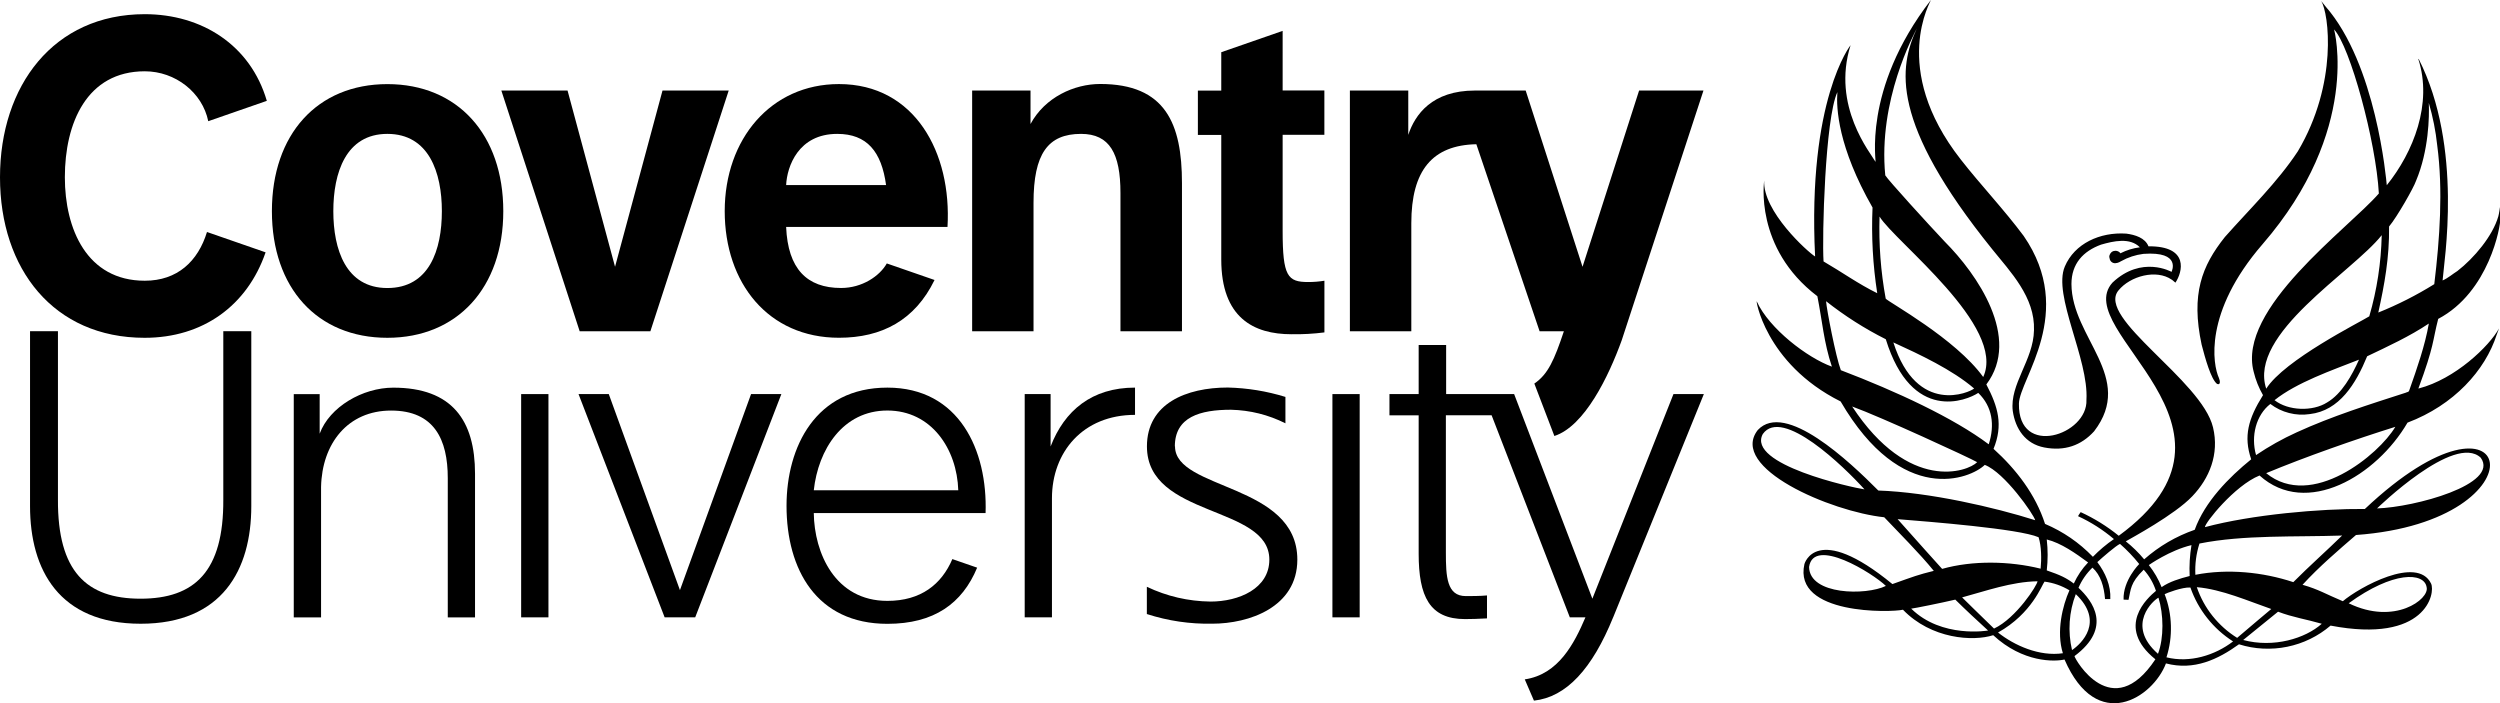 <?xml version="1.0" encoding="UTF-8"?>
<svg id="Layer_2" data-name="Layer 2" xmlns="http://www.w3.org/2000/svg" viewBox="0 0 575.12 161.8">
  <g id="Layer_1-2" data-name="Layer 1">
    <g>
      <path d="m89.11,66.26c-9.56,0-12.43-8.89-12.43-17.68s2.87-17.78,12.43-17.78,12.54,8.89,12.54,17.78-2.89,17.68-12.54,17.68m0-46.91c-16.12,0-26.56,11.56-26.56,29.23s10.44,29.13,26.56,29.13,26.67-11.56,26.67-29.13-10.45-29.23-26.67-29.23"/>
      <path d="m149.62,76.2l18.02-55.38h-15.23l-10.92,40.55-10.93-40.55h-15.23l18.02,55.38h16.28Z"/>
      <path d="m32.36,143.49c18.77,0,25.45-12.42,25.45-27.05v-40.25h-6.44v38.75c.09,16.52-6.59,22.79-19.04,22.79s-19.08-6.28-19-22.79v-38.75h-6.42v40.25c0,14.63,6.68,27.05,25.45,27.05"/>
      <path d="m119.89,90.66h6.28v51.36h-6.28v-51.36Z"/>
      <path d="m159.93,142.02l19.82-51.36h-6.97l-16.36,45.1-16.37-45.1h-6.96l19.81,51.36h7.04Z"/>
      <path d="m306.52,90.66h6.27v51.36h-6.27v-51.36Z"/>
      <path d="m237.76,76.21v-29.57c0-11.24,3.28-15.84,10.94-15.84,6.57,0,9.06,4.5,9.06,13.59v31.81h14.15v-34.06c0-13.71-3.79-22.82-18.82-22.82-5.96,0-12.71,3.05-16.02,9.21v-7.71h-13.43v55.39h14.14"/>
      <path d="m295.08,7.1l-14.13,4.91v8.83h-5.38v10.2h5.38v28.65c0,13.42,7.47,17.2,16.15,17.2,2.54.04,5.07-.1,7.58-.42v-11.89c-1.22.2-2.46.3-3.71.3-4.76,0-5.9-1.29-5.9-11.78v-22.09h9.6v-10.2h-9.6V7.1"/>
      <path d="m73.86,142.02v-29.96c.2-10.05,6.17-17.61,16.11-17.61s13.04,6.67,13.04,15.53v32.05h6.27v-33.04c0-12.24-5.24-19.81-18.81-19.81-7.04,0-14.66,4.42-16.93,10.59v-9.1h-5.96v51.36h6.28"/>
      <path d="m242,142.02v-27.38c0-10.64,7.13-19.2,19.11-19.2v-6.27c-9.94,0-16.23,5.28-19.42,13.54v-12.05h-5.96v51.36h6.27"/>
      <path d="m270.27,102.7c0-6.8,5.84-8.44,12.92-8.44,4.41.11,8.58,1.15,12.52,3.12v-6.07c-4.32-1.33-8.73-2.05-13.26-2.16-9.52,0-18.6,3.67-18.6,13.54,0,16.47,28.16,13.46,28.16,26.05,0,6.67-7.01,9.65-13.54,9.65-5.13-.07-10.01-1.2-14.64-3.4v6.27c4.9,1.58,9.93,2.32,15.08,2.22,8.38,0,19.54-3.76,19.54-14.74,0-17.59-28.14-15.95-28.14-26.05"/>
      <path d="m371.1,142.02c-4.8,11.81-10.74,18.35-18.22,19.16l-2.11-4.89c7.76-1.14,11.39-8.27,13.96-14.28h-3.6l-17.99-46.48h-10.52v31.58c0,5.52.2,10.02,4.58,10.02,1.2,0,3.27,0,4.88-.15v5.28c-1.84.11-3.78.16-5.06.16-8.16,0-10.66-5.24-10.66-15.06v-31.82h-6.72v-4.89h6.72v-11.28h6.32v11.28h15.64l18,47.08,18.66-47.08h6.99l-20.86,51.36"/>
      <path d="m377.07,20.83l-13.01,40.55-13.08-40.55h-11.69c-9.84,0-13.77,5.51-15.32,10.2v-10.2h-13.43v55.37h14.13v-24.84c0-12.18,4.85-17.97,14.96-18.18l14.55,43.02h5.59c-2.2,6.59-3.64,9.9-6.8,12.04l4.61,12.06c6.97-2.26,12.5-13.73,15.5-22.04l18.8-57.44h-14.81"/>
      <path d="m47.62,53.36c-2.07,6.77-6.83,11.22-14.31,11.22-13.36,0-18.39-11.95-18.39-23.8,0-12.44,5.03-24.38,18.39-24.38,7.05,0,13.24,4.89,14.6,11.48l13.47-4.68c-3.76-12.86-14.99-19.94-28.08-19.94C12.33,3.27,0,19.71,0,40.79s12.32,36.92,33.28,36.92c13.43,0,23.61-7.43,27.82-19.66l-13.48-4.68"/>
      <path d="m192.6,30.8c6.86,0,10.19,4.08,11.24,11.78h-22.99c.2-4.28,2.8-11.78,11.75-11.78m11.41,29.8c-1.65,2.92-5.68,5.65-10.52,5.65-7.86,0-12.24-4.4-12.64-14.04h37.12c1.01-17.03-7.48-32.87-24.97-32.87-15.64,0-26.28,12.64-26.28,29.23s10.05,29.13,26.28,29.13c9.9,0,17.49-4.05,21.99-13.29l-10.99-3.81"/>
      <path d="m204.13,94.44c10.15,0,16.02,8.84,16.32,18.35h-33.24c1.01-9.35,6.67-18.35,16.93-18.35m14.96,34.15c-2.49,5.83-7.24,9.64-14.96,9.64-12.05,0-16.82-11.04-16.93-20.2h39.52c.49-14.44-6.07-28.86-22.59-28.86s-23.2,13.65-23.2,27.19c0,14.61,6.88,27.15,23.2,27.15,10.74,0,17.22-4.67,20.65-12.92l-5.72-1.98"/>
      <path d="m553.5,90.32c-8.43,2.72-17.08,5.44-25.16,9.14-3.26,1.48-6.38,3.23-9.34,5.23-1.24-4.36,0-9.21,3.29-11.76,1.29.98,2.73,1.68,4.3,2.08,1.58.41,3.17.49,4.78.25,6.8-.78,10.58-6.95,13.19-13.3,4.85-2.31,9.76-4.57,14.19-7.53-.88,5.06-2.72,10.31-4.41,15.1-.21.5-.03.55-.83.77m-32.18,18.55c8.84-3.68,20.58-7.81,29.71-10.66-3.72,6.34-19.24,19.21-29.71,10.66m21.35-26.11c-1.59,3.57-3.97,7.89-7.35,9.85-3.32,2.11-8.93,1.94-12.08-.53,5.1-4.08,13.23-6.88,19.43-9.32m5.23-28.64c-.14,6.35-1.09,12.57-2.86,18.67-2.16,1.36-19.52,10.03-23.71,16.65-4.19-12.66,19.85-26.8,26.57-35.32m1.68-1.98c1.86-2.22,5.7-8.98,6.21-10.51,2.94-6.98,3.07-14.78,2.94-17.94.94,3.21,1.59,6.47,1.94,9.8,1.36,10.27.59,21.4-.68,31.9-4.1,2.55-8.4,4.73-12.88,6.53,1.41-6.38,2.57-12.61,2.48-19.78m-10.79,71.07c-3.36,3.31-7.67,7.13-11.24,10.73-6.96-2.31-15.1-3.14-22.53-1.69-.12-2.45.19-4.85.94-7.19,10.2-2.04,22.01-1.47,32.83-1.84m-4.72,20.32c-3.74,3.34-11.02,5.59-18.05,3.71l8.02-6.51c3.4,1.3,6.58,1.76,10.04,2.77m-19.45,3.25c-2.17-1.35-4.05-3.03-5.65-5.03s-2.8-4.21-3.63-6.63c5.71.47,11.98,3.24,17.13,5.02,0,0-5.44,4.56-7.85,6.64m-16.26,4.47c.76-2.38,1.09-4.81,1.02-7.3s-.55-4.9-1.44-7.22c.27-.19,4.08-1.67,5.93-1.53.89,2.56,2.18,4.9,3.86,7.02,1.68,2.13,3.67,3.92,5.95,5.38-4.2,3.22-9.96,4.99-15.31,3.66m-1.96-.81c-7.59-6.67-.91-12.46.11-12.91,1.18,3.79,1.29,9.22-.11,12.91m-19.22.53c8.84-6.59,4.15-12.7.93-15.72.76-1.76,1.83-3.3,3.21-4.64,1.9,1.72,2.66,4.33,2.9,7.24h1.21c.17-3.12-1.17-6.11-2.99-8.51,1.13-1.04,4.27-3.77,5.22-4.19,1.6,1.41,3.08,2.95,4.42,4.63,0,0-3.76,3.74-3.6,8.19l1.14.05c.55-2.34.34-3.88,3.49-6.93,1.29,1.42,2.22,3.05,2.82,4.87-1.87,1.55-9.45,8.23-.13,15.74-9.95,15.01-18.53,0-18.62-.76m.31-14.23c6.65,6.34,1.28,11.42-.87,12.87-.5-2.14-.67-4.31-.53-6.5.15-2.19.61-4.32,1.4-6.37m-2.93,13.59c-5.44.82-11.22-1.79-14.96-4.76,7.86-4.4,10.1-11.02,10.7-11.71,2.05.27,3.96.94,5.73,2-1.58,3.5-3.07,9.52-1.51,14.48m-23.16-12.86c5.39-1.45,11.33-3.6,17.32-3.7,0,.83-4.89,8.49-10,10.88-2.44-2.34-7.32-7.15-7.32-7.15m-11.79,2.58c.82-.09,7.12-1.36,10.2-2.09,2.31,2.29,5.08,4.86,7.54,7.11,0,0-10.66,1.86-17.67-5.02m-3.14-20.6c7.29.59,27.91,2.2,32.43,4.16.68,2.11.68,5.07.47,7.23-7.14-1.77-15.64-1.93-22.66.05,0,0-7.07-7.83-10.24-11.44m34.3,4.67c3.32.81,6.71,3.23,9.52,5.29-1.37,1.43-2.46,3.05-3.29,4.85-1.75-1.31-3.1-1.95-6.22-3.02.27-2.37.27-4.74,0-7.11m-12.25-20.84c2.25-5.49,1.07-9.65-1.65-14.83,8.11-10.72-2.16-25.42-9.56-32.84-3.85-4.08-12.97-14.09-13.69-15.26-1.7-17.27,6.64-32.54,7.26-33.79-4.14,8.94-6.23,21.55,17.33,50.77,4.17,5.19,9.9,11.04,9.62,18.66-.12,6.86-5.63,12.37-4.88,18.56.59,4.08,2.88,7.57,7.26,8.4,4.67.89,8.48-.45,11.45-3.72,9.52-12.41-5.16-21.48-5.21-33.88,0-4.7,2.72-7.56,6.8-9.06,2.88-.83,6.66-1.69,8.94.61-1.56.2-3.04.65-4.44,1.36v.06c-.18-.26-.41-.44-.71-.54-.3-.1-.59-.1-.89-.02-.3.09-.54.27-.72.52s-.28.53-.28.84l.14.6c.11.31.32.55.61.7s.6.18.92.09h.1c.33-.08.65-.22.94-.41,1.6-.9,3.32-1.46,5.15-1.69,8.9-.64,6.46,4.14,6.46,4.14,0,0-6.88-3.88-13.59,2.48-9.97,11.15,35.73,33.16,1.45,58.23-2.69-2.18-5.61-3.99-8.76-5.44-.26.33-.41.62-.61.93,2.99,1.38,5.74,3.14,8.26,5.27-1.75,1.2-3.36,2.56-4.84,4.08-3.16-3.27-6.83-5.79-11.01-7.57-2.17-6.76-6.63-12.55-11.84-17.26m-1.14-1.07c-8.03-6.03-21.19-12.15-33.99-17.03-1.16-3.03-3.29-14.11-3.4-15.87,4.29,3.38,8.86,6.3,13.74,8.75,5.98,19.37,18.67,14.08,21.27,12.34,3.26,3.17,3.84,7.39,2.42,11.8m-31.43-8.67c6.53,2.36,27.15,11.86,28.76,12.81-2.14,2.21-15.69,7.08-28.76-12.81m-3.4-72.28c-.28,3.59.13,12.58,8.09,26.51-.29,6.61.07,13.18,1.08,19.71-4.38-2.15-8.16-4.88-12.35-7.31-.37-5.57.35-32.87,3.18-38.95m31.46,68.18c-.92.86-13.14,6.41-18.58-10.6,6.06,2.77,13.59,6.3,18.58,10.6m-21.76-39.55c3.56,5.82,29.23,25.28,23.85,36.91-6.37-8.84-21.83-17.25-22.43-18.03-1.15-6.24-1.61-12.53-1.42-18.88m71.76,75.58c-.39,2.36-.53,4.73-.42,7.11-2.27.58-4.63,1.29-6.45,2.56-.73-1.83-1.72-3.53-2.94-5.08,0,0,4.8-3.4,9.82-4.59m66.54-20.1c4.38,6.12-15.28,11.4-23.86,11.66,0,0,17.83-17.4,23.86-11.66m-12.45,29.8c.68,2.72-7.37,8.84-17.93,3.68,10.2-7.43,17.4-7.19,17.93-3.68m-142.07-4.67c1.01-7.05,14.69,1.46,17.67,4.36-4.52,2.22-17.56,2.13-17.67-4.36m-10.64-30.59c4.46-6.31,18.68,7.52,23.39,12.74-2.72-.39-27.22-5.74-23.39-12.74m150.81-10.47c3.69-9.91,3.25-10.96,4.56-16.01,11.73-6.19,14.41-21.43,14.28-23.11-.24-4.54,0-2.04-.45-.48-1.3,4.52-5.57,9.6-9.42,12.58-.98.6-2.16,1.64-3.4,2.17.28-4.19,4.83-30.59-5.51-50.98l-.07.06c3.31,10.23-1.14,21.42-7.26,29.01-.13-1.43-2.45-27.87-14.1-41.15l-.98-1.22c1.76,2.81,3.9,18.92-5.38,34.57-4.71,7.14-11.15,13.35-16.78,19.71-5.31,6.67-7.84,13.13-5.35,24.77.82,3.14,2.14,7.93,3.55,9.03.84.34.71-.72.43-1.36-1.41-3.04-3.56-15.09,10.02-30.77,22.81-26.34,16.47-49.42,16.47-49.42,3.66,3.89,9.65,25.77,10.3,37.74-7.1,8.16-32.69,26.52-28.79,41.04.46,1.89,1.17,3.67,2.14,5.35-3.4,5.44-4.52,9.47-2.72,14.76-5.1,4.13-10.67,9.76-12.99,16.21-4.32,1.51-8.19,3.77-11.63,6.8-1.27-1.53-2.68-2.91-4.23-4.14,1.07-.63,11.29-6.12,15.31-10.38,3.9-4.08,6.25-9.67,4.76-15.84-2.59-10.88-26.93-25.19-21.76-31.49,2.72-3.35,8.73-4.93,12.24-2.5l.14.09.73.61c1.61-2.37,3.28-8.44-6.2-8.36-.76-1.94-3.08-2.66-5.11-2.92-6.06-.41-11.9,2.3-14.13,7.56-2.83,6.63,5.53,21.25,4.97,30.69.35,8.05-15.77,13.4-15.53.85.11-5.64,13.26-20.92,1.09-38.57-4.58-6.14-9.95-11.79-14.47-17.58-16.51-21.07-6.68-36.71-6.86-36.71-16.1,20.82-12.37,38.02-12.78,37.21-1.06-1.95-10.13-12.78-5.71-26.8,0,0-9.95,12.5-8.16,48.61-1.72-1.05-12.12-10.44-11.71-17.49,0,0-2.4,15.51,12.23,26.63,1.13,5.69,1.47,10.59,3.34,16.2-5.65-2.04-14.4-8.72-17.26-14.96-.4-1.14,1.69,14.19,19.27,22.97,14.13,24.24,29.91,17.78,33.16,14.59,4.57,1.76,11.26,11.38,11.6,12.73-9.28-2.95-24.37-6.44-36.09-6.83-6.62-6.66-21.42-20.67-27.73-13.92-6.76,8.7,16.82,18.78,29.09,20.07,3.3,3.49,8.16,8.32,11.4,12.33-3.76.94-4.34,1.2-9.52,3.04-17.58-14.42-20.24-4.61-20.24-4.61-2.66,11.78,20.03,11.15,22.67,10.51,6.52,6.75,16.12,7.35,20.76,5.86,6.86,6.35,14.16,6.12,16.4,5.59,7.48,17.21,20.35,8.79,23.34.9,6.48,1.7,11.96-.92,16.8-4.4,1.8.57,3.63.9,5.51.99s3.74-.04,5.58-.42c1.84-.38,3.61-.97,5.3-1.8,1.69-.82,3.25-1.85,4.68-3.07,21.92,4.2,24.21-7.47,23.11-9.69-3.19-6.51-16.55.9-20.29,4.08-3.84-1.6-5.55-2.72-9.27-3.78,3.83-4.19,8.29-7.98,12.3-11.45,44.33-3.2,37.11-39.06,2.04-5.99-10.2-.09-25.95,1.28-36.79,4.18-.09-.88,6.8-9.56,12.56-11.88,10.81,9.74,26.95.03,34.04-12.16,10.67-4.03,17.87-12.01,20.52-20.24l.53-1.43c-2.24,4.08-10.09,11.65-18.48,13.81"/>
    </g>
  </g>
</svg>